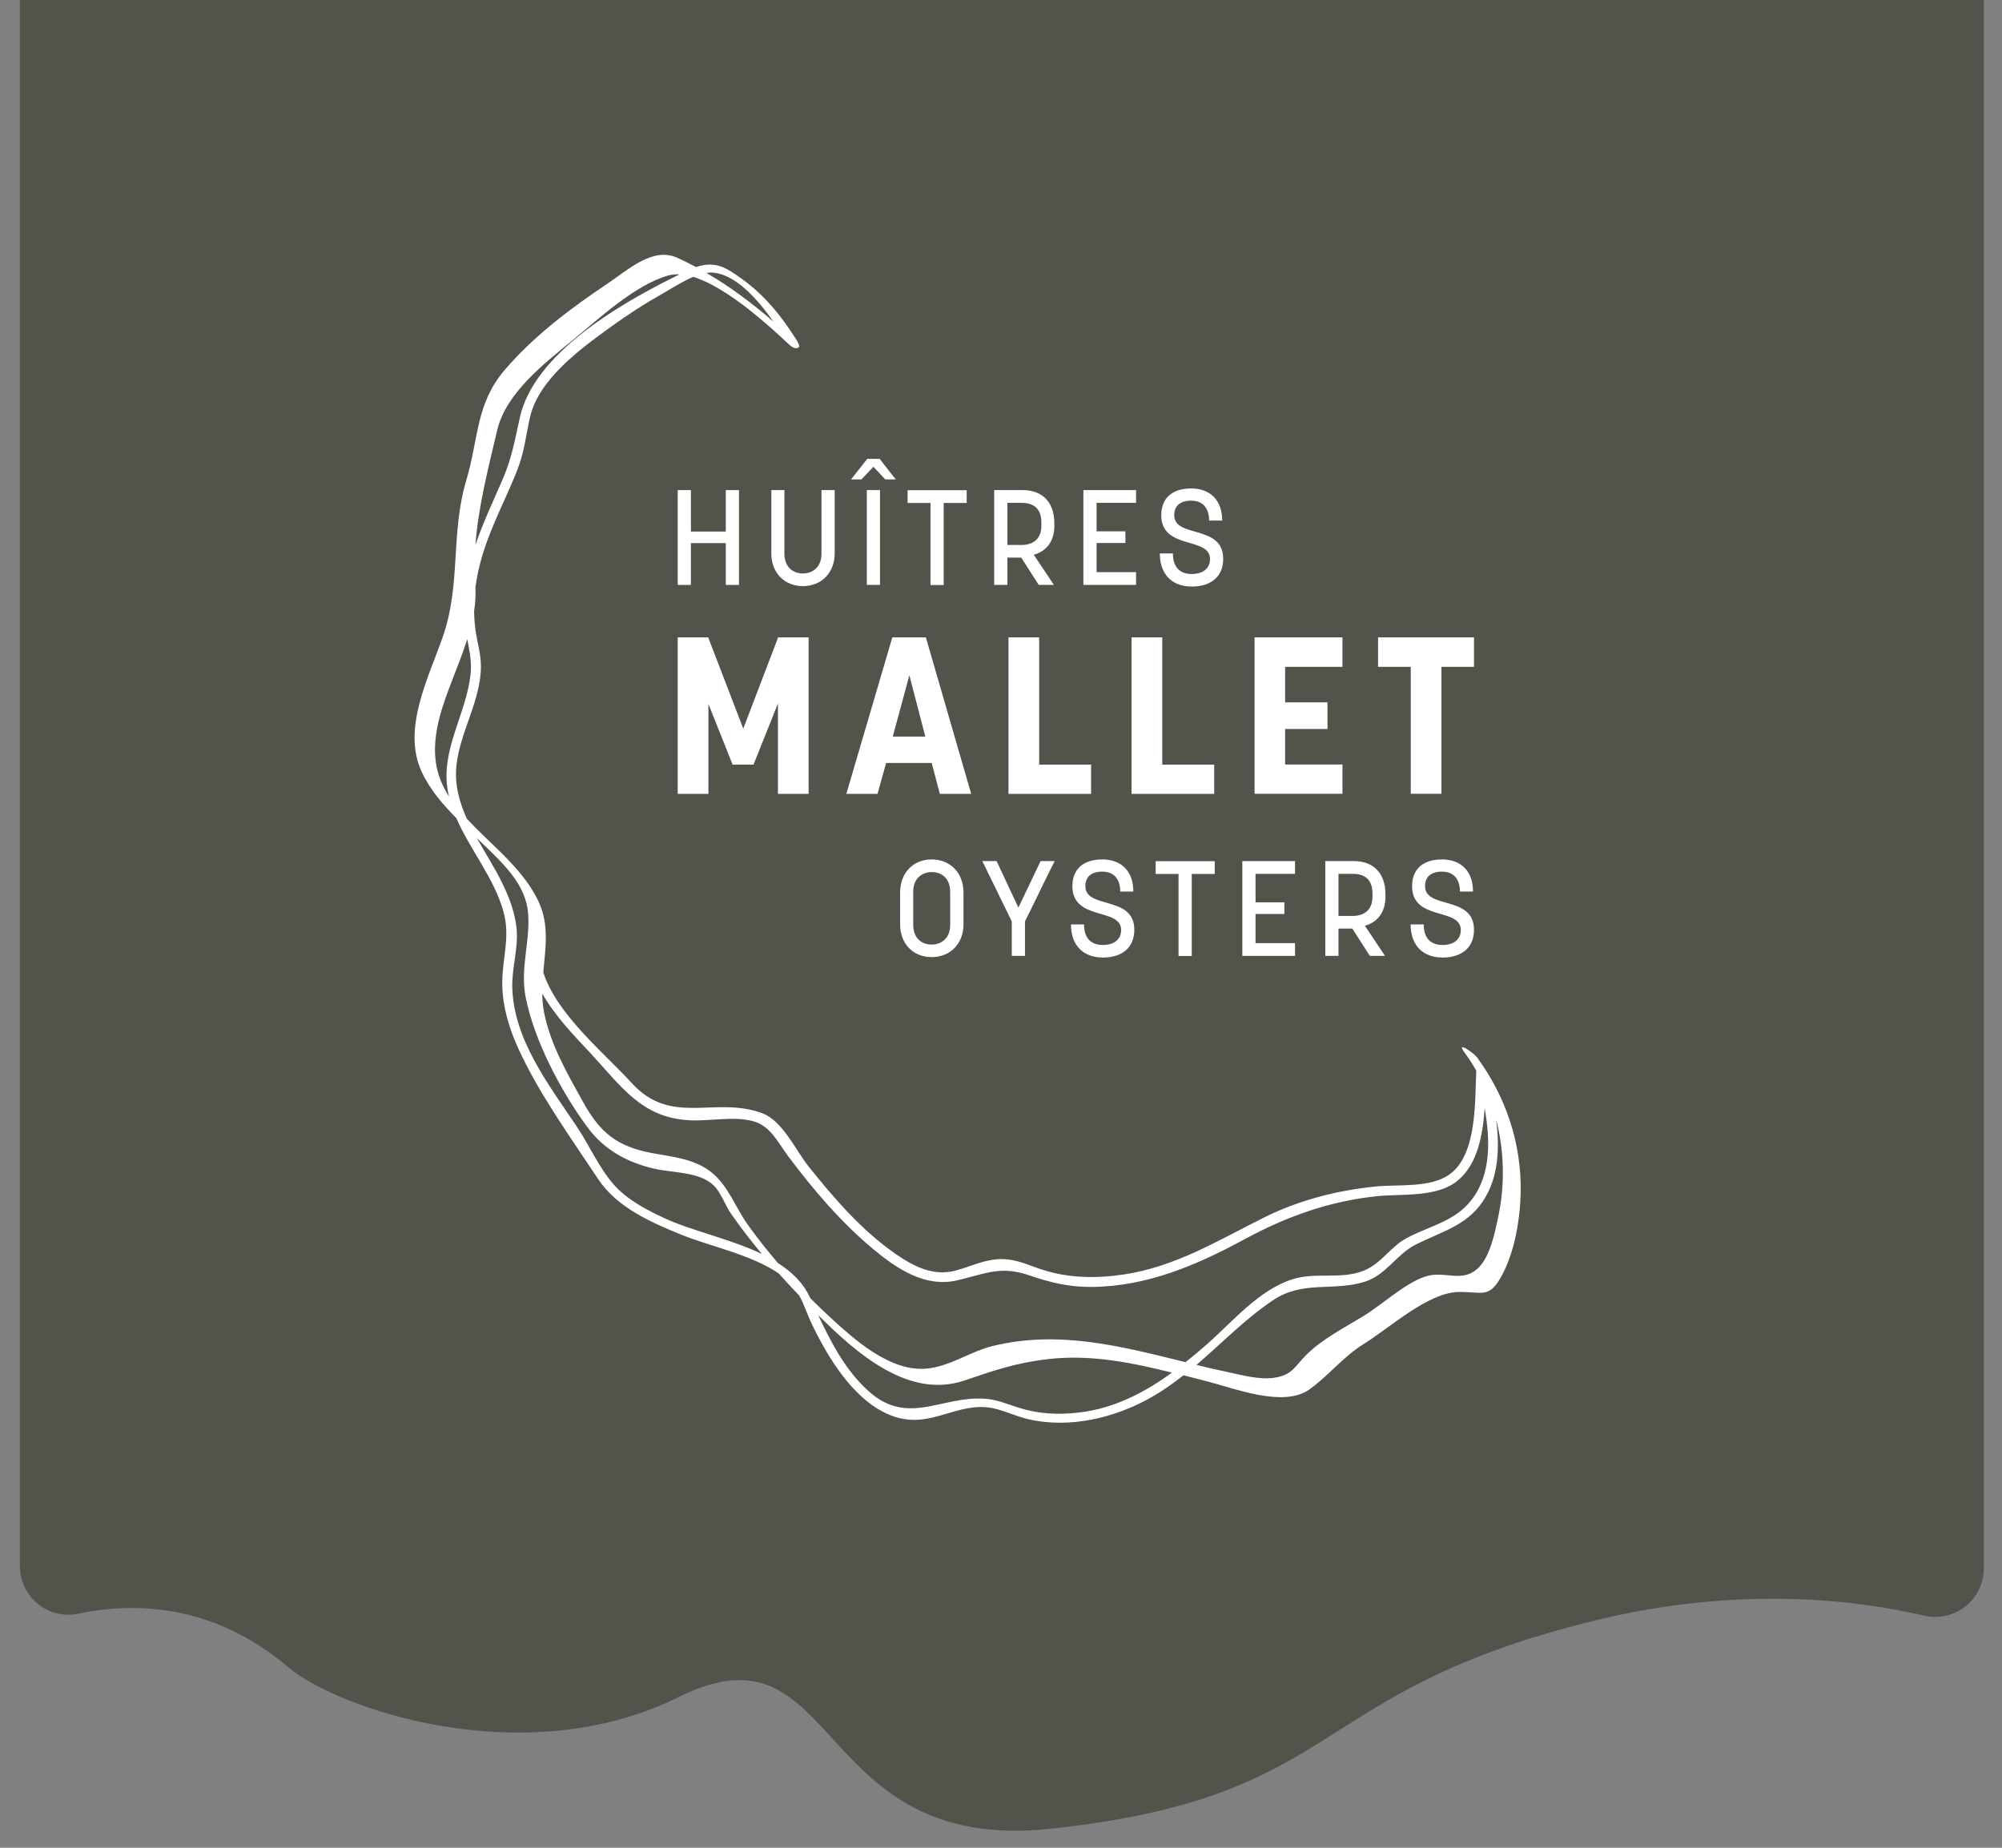 <?xml version="1.0" encoding="utf-8"?>
<!-- Generator: Adobe Illustrator 23.0.2, SVG Export Plug-In . SVG Version: 6.00 Build 0)  -->
<svg version="1.1" id="Layer_1" xmlns="http://www.w3.org/2000/svg" xmlns:xlink="http://www.w3.org/1999/xlink" x="0px" y="0px"
	 viewBox="0 0 182 168" style="enable-background:new 0 0 182 168;" xml:space="preserve">
<rect x="0" y="0" width="182" height="168" fill="#808080" stroke="none"/>
<style type="text/css">
	.st0{fill:#51544A;}
	.st1{fill:#FFFFFF;}
</style>
<path class="st0" d="M-64.65,105.59c0,2.86-2.66,4.95-5.44,4.3c-6.05-1.41-16.71-2.77-29.84,0.43
	c-26.62,6.48-22.52,16.03-49.54,18.95c-21.89,2.36-18.98-19.35-33.82-11.98c-14.18,7.04-31.22,0.94-35.48-2.69
	c-7-5.95-14.33-5.9-19.11-4.88c-2.74,0.58-5.31-1.53-5.31-4.33V-36.09h178.54V105.59z"/>
<g>
	<path class="st0" d="M180.35,142.59c0,2.86-2.66,4.95-5.44,4.3c-6.05-1.41-16.71-2.77-29.84,0.43
		c-26.62,6.48-22.52,16.03-49.54,18.95c-21.89,2.36-18.98-19.35-33.82-11.98c-14.18,7.04-31.22,0.94-35.48-2.69
		c-7-5.95-14.33-5.9-19.11-4.88c-2.74,0.58-5.31-1.53-5.31-4.33V-1.09h178.54V142.59z"/>
	<g>
		<g>
			<g>
				<path class="st1" d="M64.4,72.18h-2.79V57.95h2.77l3.19,8.3l3.17-8.3h2.77v14.23h-2.79v-8.21l-2.22,5.55h-1.9L64.4,64V72.18z"/>
				<path class="st1" d="M84.7,69.37h-4.14l-0.79,2.81h-2.83l4.18-14.23h3.05l4.12,14.23h-2.85L84.7,69.37z M84.12,66.97l-1.45-5.57
					l-1.51,5.57H84.12z"/>
				<path class="st1" d="M91.68,72.18V57.95h2.79v11.57h4.72v2.66H91.68z"/>
				<path class="st1" d="M102.87,72.18V57.95h2.79v11.57h4.72v2.66H102.87z"/>
				<path class="st1" d="M116.83,60.63v3.23h3.85v2.42h-3.85v3.23h5.21v2.66h-7.99V57.95h7.99v2.68H116.83z"/>
				<path class="st1" d="M131.04,60.63v11.54h-2.79V60.63h-2.97v-2.68h8.72v2.68H131.04z"/>
			</g>
			<g>
				<path class="st1" d="M62.81,44.56v3.77h3.17v-3.77h1.2v8.62h-1.2v-3.8h-3.17v3.8h-1.2v-8.62H62.81z"/>
				<path class="st1" d="M71.31,44.56v5.78c0,1.26,0.82,1.8,1.68,1.8c0.93,0,1.69-0.61,1.69-1.8v-5.78h1.2v5.75
					c0,1.76-1.2,2.98-2.89,2.98s-2.87-1.22-2.87-2.98v-5.75H71.31z"/>
				<path class="st1" d="M81.43,43.59h-0.95c-0.36-0.38-0.71-0.77-1.08-1.15l-1.09,1.15h-0.94l1.47-1.87h1.13L81.43,43.59z
					 M80,44.56v8.62h-1.2v-8.62H80z"/>
				<path class="st1" d="M84.59,53.19v-7.46h-2.08v-1.16h5.37v1.16h-2.09v7.46H84.59z"/>
				<path class="st1" d="M91.58,50.7v2.48h-1.2v-8.62h2.6c1.75,0,2.87,1.08,2.87,3.01v0.24c0,1.43-0.75,2.32-1.87,2.63l1.83,2.74
					h-1.38l-1.59-2.48H91.58z M91.58,49.55h1.27c1.03,0,1.82-0.51,1.82-1.75v-0.29c0-1.35-0.78-1.79-1.82-1.79h-1.27V49.55z"/>
				<path class="st1" d="M99.69,52.02h3.59v1.16h-4.79v-8.62h4.79v1.16h-3.59v2.59h2.62v1.06h-2.62V52.02z"/>
				<path class="st1" d="M105.57,46.84c0-1.55,1-2.43,2.72-2.43c1.72,0,2.82,1.06,2.82,2.92h-1.19c0-1.19-0.62-1.81-1.64-1.81
					c-0.97,0-1.53,0.46-1.53,1.32c0,2.13,4.45,0.8,4.45,3.97c0,1.61-1.1,2.52-2.86,2.52s-2.9-1.08-2.9-3.01h1.19
					c0,1.3,0.68,1.87,1.71,1.87c0.95,0,1.66-0.45,1.66-1.36C110.01,48.76,105.57,50.04,105.57,46.84z"/>
			</g>
			<g>
				<path class="st1" d="M81.83,84.04v-2.9c0-1.76,1.17-3,2.87-3c1.69,0,2.89,1.23,2.89,3v2.9c0,1.76-1.2,2.98-2.89,2.98
					C83.01,87.03,81.83,85.8,81.83,84.04z M86.38,84.09v-3c0-1.19-0.73-1.8-1.68-1.8c-0.84,0-1.68,0.54-1.68,1.79v3
					c0,1.19,0.73,1.8,1.68,1.8C85.55,85.88,86.38,85.34,86.38,84.09z"/>
				<path class="st1" d="M90.6,78.29l1.98,4.23l2.02-4.23h1.28c-0.91,1.79-1.8,3.69-2.7,5.48v3.14h-1.2v-3.14l-2.68-5.48H90.6z"/>
				<path class="st1" d="M97.49,80.57c0-1.55,1-2.43,2.72-2.43c1.72,0,2.82,1.06,2.82,2.92h-1.19c0-1.19-0.62-1.81-1.64-1.81
					c-0.97,0-1.53,0.46-1.53,1.32c0,2.13,4.45,0.8,4.45,3.97c0,1.61-1.1,2.52-2.86,2.52c-1.76,0-2.9-1.08-2.9-3.01h1.19
					c0,1.3,0.68,1.87,1.71,1.87c0.95,0,1.66-0.45,1.66-1.36C101.93,82.49,97.49,83.77,97.49,80.57z"/>
				<path class="st1" d="M107.14,86.92v-7.46h-2.08v-1.16h5.37v1.16h-2.09v7.46H107.14z"/>
				<path class="st1" d="M114.14,85.75h3.59v1.16h-4.79v-8.62h4.79v1.16h-3.59v2.59h2.62v1.06h-2.62V85.75z"/>
				<path class="st1" d="M121.68,84.43v2.48h-1.2v-8.62h2.6c1.75,0,2.87,1.08,2.87,3.01v0.24c0,1.43-0.75,2.32-1.87,2.63l1.83,2.74
					h-1.38l-1.59-2.48H121.68z M121.68,83.28h1.27c1.03,0,1.82-0.51,1.82-1.75v-0.29c0-1.35-0.78-1.79-1.82-1.79h-1.27V83.28z"/>
				<path class="st1" d="M128.37,80.57c0-1.55,1-2.43,2.72-2.43c1.72,0,2.82,1.06,2.82,2.92h-1.19c0-1.19-0.62-1.81-1.64-1.81
					c-0.97,0-1.53,0.46-1.53,1.32c0,2.13,4.45,0.8,4.45,3.97c0,1.61-1.1,2.52-2.86,2.52c-1.76,0-2.9-1.08-2.9-3.01h1.19
					c0,1.3,0.68,1.87,1.71,1.87c0.95,0,1.66-0.45,1.66-1.36C132.81,82.49,128.37,83.77,128.37,80.57z"/>
			</g>
		</g>
		<path class="st1" d="M135.12,97.38c-0.01-0.02-0.61-0.93-0.82-1.22c-0.31-0.42-2.01-1.61-1.16-0.46c0.39,0.53,0.75,1.08,1.07,1.65
			c-0.14,2.72,0.09,7.6-2.42,9.42c-1.76,1.27-4.72,0.9-6.76,1.11c-3.44,0.35-6.87,1.22-9.98,2.75c-4.24,2.1-8.11,4.53-12.9,5.25
			c-2.49,0.37-5,0.34-7.4-0.44c-1.21-0.39-2.3-0.94-3.59-0.96c-1.58-0.03-2.84,0.66-4.31,1.05c-2.04,0.53-3.82-0.4-5.47-1.55
			c-3.04-2.11-5.56-5.03-7.86-7.91c-1.18-1.48-2.37-4.17-4.24-4.86c-4.33-1.59-8.25,1.24-11.88-2.77
			c-2.37-2.61-6.77-6.17-8.01-10.03c0.19-2.14,0.54-4.26-0.36-6.28c-1.07-2.42-3.18-4.33-5.05-6.13c-0.56-0.54-1.07-1.05-1.54-1.56
			c-0.68-1.51-1.12-3.08-0.95-4.81c0.32-3.1,2.26-5.98,2.23-9.13c-0.01-0.99-0.29-1.95-0.45-2.92c-0.11-0.68-0.16-1.36-0.17-2.03
			c0.11-0.71,0.16-1.42,0.12-2.13c0.18-1.41,0.55-2.81,1.06-4.21c0.8-2.2,1.88-4.28,2.74-6.46c0.64-1.62,0.78-3.07,1.14-4.72
			c0.76-3.56,4.68-6.36,7.44-8.36c1.47-1.06,2.99-2.05,4.57-2.94c0.71-0.39,1.8-1.11,2.85-1.56c3.12,0.96,6.97,4.52,8.68,6.12
			c0.01,0.01,0.02,0.02,0.03,0.03c0.68,0.63,0.92,0.2,0.92,0.2c0.04-0.1-0.12-0.42-0.25-0.63c-1.72-2.69-3.33-4.55-5.97-6.22
			c-1.16-0.74-2.13-0.73-3.16-0.39c-0.58-0.31-1.16-0.6-1.74-0.86c-2.2-0.97-4.4,1.09-6.35,2.4c-3.33,2.23-6.69,4.76-9.31,7.83
			c-2.63,3.09-2.35,6.24-3.48,10.02c-1.46,4.92-0.45,9.44-2.16,14.3c-1.3,3.71-3.67,8.28-1.92,12.15c0.73,1.61,1.91,2.99,3.18,4.27
			c1.26,2.91,3.44,5.44,4.29,8.53c0.64,2.33-0.16,4.32-0.12,6.65c0.04,2,0.63,3.95,1.46,5.76c1.88,4.12,4.75,8.08,7.25,11.86
			c1.7,2.57,4.76,3.93,7.52,5.05c2.7,1.1,6.37,1.81,8.9,3.54c0.62,0.69,1.24,1.36,1.88,2.03c0.46,0.86,0.77,1.83,1.18,2.67
			c0.78,1.61,1.67,3.19,2.76,4.61c1.69,2.2,4.1,4.27,7.06,3.98c2.05-0.2,3.91-1.32,6.03-1.12c1.33,0.13,2.51,0.8,3.8,1.09
			c3.74,0.86,7.81-0.11,11.1-1.96c1.06-0.6,2.05-1.29,2.99-2.04c0.71,0.18,1.42,0.37,2.13,0.55c2.46,0.62,6.93,2.42,9.3,0.75
			c1.73-1.22,3.04-2.95,4.95-4.14c2.37-1.47,5.84-4.67,8.59-4.73c2.21-0.05,2.84,0.69,4.04-1.63c0.9-1.74,1.34-3.76,1.54-5.7
			C138.61,105.6,137.53,101.19,135.12,97.38z M64.67,24.78c2.15,0.07,4.2,2.43,5.65,4.47c-1.87-1.62-3.93-3.18-6.09-4.43
			C64.38,24.79,64.53,24.77,64.67,24.78z M45.21,39.08c0.79-3.33,4.26-6.03,6.78-8.09c2.38-1.95,5.78-5.15,8.83-5.96
			c0.3-0.08,0.62-0.09,0.95-0.08c-0.24,0.12-0.5,0.25-0.76,0.38c-4.81,2.41-12.45,6.86-13.74,12.59c-0.44,1.97-0.73,3.69-1.54,5.58
			c-0.86,2-1.81,3.98-2.51,6.05C43.48,46.04,44.4,42.52,45.21,39.08z M39.94,65.3c0.59-2.31,1.76-4.73,2.54-7.19
			c0.2,1.05,0.42,2.09,0.3,3.18c-0.39,3.67-2.78,6.93-2.05,10.73c0.03,0.14,0.06,0.28,0.1,0.41C39.57,70.48,39.16,68.39,39.94,65.3z
			 M60.32,110.72c-1.62-0.76-3.37-1.68-4.56-3.06c-1.34-1.54-2.22-3.6-3.37-5.3c-2.54-3.78-5.73-7.9-5.82-12.66
			c-0.03-1.83,0.59-3.56,0.38-5.4c-0.17-1.45-0.7-2.81-1.34-4.11c-0.66-1.33-1.5-2.64-2.26-3.99c0.18,0.17,0.36,0.34,0.53,0.51
			c1.8,1.75,3.91,3.65,4.13,6.31c0.21,2.59-0.75,4.99-0.22,7.66c0.78,3.95,3.22,8.56,5.6,11.79c1.52,2.07,3.62,3.22,6.09,3.79
			c1.74,0.4,4.09,0.25,5.42,1.54c0.62,0.6,1.04,1.8,1.55,2.54c0.87,1.26,1.82,2.48,2.81,3.67
			C66.34,112.62,62.77,111.88,60.32,110.72z M98.09,128.43c-1.93,0.22-3.71,0.13-5.55-0.46c-1.02-0.33-1.95-0.73-3.04-0.8
			c-3.94-0.25-6.96,2.5-10.5-0.65c-2.11-1.88-3.43-4.41-4.62-6.95c3.57,3.56,8.26,7.66,13.32,5.94c2.73-0.93,4.77-1.63,7.69-1.95
			c3.81-0.42,7.49,0.33,11.15,1.24C104.03,126.63,101.27,128.06,98.09,128.43z M90.25,122.38c-1.97,0.48-3.75,1.76-5.78,2.03
			c-3.49,0.47-6.9-2.7-9.24-4.86c-0.53-0.49-1.05-1.01-1.57-1.52c-0.02-0.03-0.03-0.07-0.05-0.1c-0.6-1.31-1.64-2.3-2.89-3.09
			c-0.96-1.13-1.89-2.29-2.74-3.49c-1.08-1.51-1.75-3.44-3.18-4.66c-1.58-1.34-3.57-1.48-5.52-1.85c-3.19-0.6-4.73-1.84-6.3-4.69
			c-1.44-2.61-2.93-5.15-3.52-8.1c-0.11-0.57-0.16-1.14-0.16-1.71c1.14,2.02,2.91,3.85,4.33,5.36c2.85,3.06,4.69,5.97,9.14,6.16
			c1.79,0.08,3.87-0.38,5.62,0.06c1.64,0.41,2.3,1.91,3.25,3.19c2.28,3.04,4.8,6.01,7.73,8.45c2.17,1.81,4.74,3.53,7.65,2.85
			c2.61-0.61,3.94-1.35,6.53-0.46c1.92,0.66,3.64,1.08,5.69,1.06c5.03-0.04,9.53-1.97,13.87-4.32c3.82-2.07,7.72-3.48,12.07-3.93
			c2.32-0.24,5.5,0.16,7.41-1.48c1.74-1.49,2.21-4.09,2.38-6.52c0.51,2.9,0.59,6.03-1.19,8.33c-1.52,1.98-3.83,2.37-5.9,3.48
			c-1.49,0.8-2.28,2.29-3.88,2.95c-2.07,0.85-4.35,0.11-6.5,0.79c-3.08,0.98-5.46,3.88-7.81,5.94c-0.62,0.55-1.26,1.08-1.91,1.6
			C102,122.43,96.31,120.9,90.25,122.38z M136.2,110.65c-0.29,1.37-0.71,3.5-1.74,4.56c-1.51,1.55-3.11,0.24-4.94,0.87
			c-1.84,0.63-3.87,2.54-5.59,3.59c-1.75,1.07-3.74,2.08-5.2,3.54c-1.03,1.03-1.22,1.77-2.78,2.04c-1.38,0.24-3-0.21-4.34-0.5
			c-0.95-0.2-1.9-0.42-2.84-0.65c2.29-1.97,4.4-4.15,6.91-5.85c2.75-1.87,5.5-0.81,8.38-1.71c1.94-0.6,2.88-2.48,4.62-3.37
			c2.24-1.14,4.62-1.7,6.11-3.92c1.45-2.15,1.56-4.84,1.22-7.46C136.76,104.67,136.82,107.72,136.2,110.65z"/>
	</g>
</g>
</svg>
